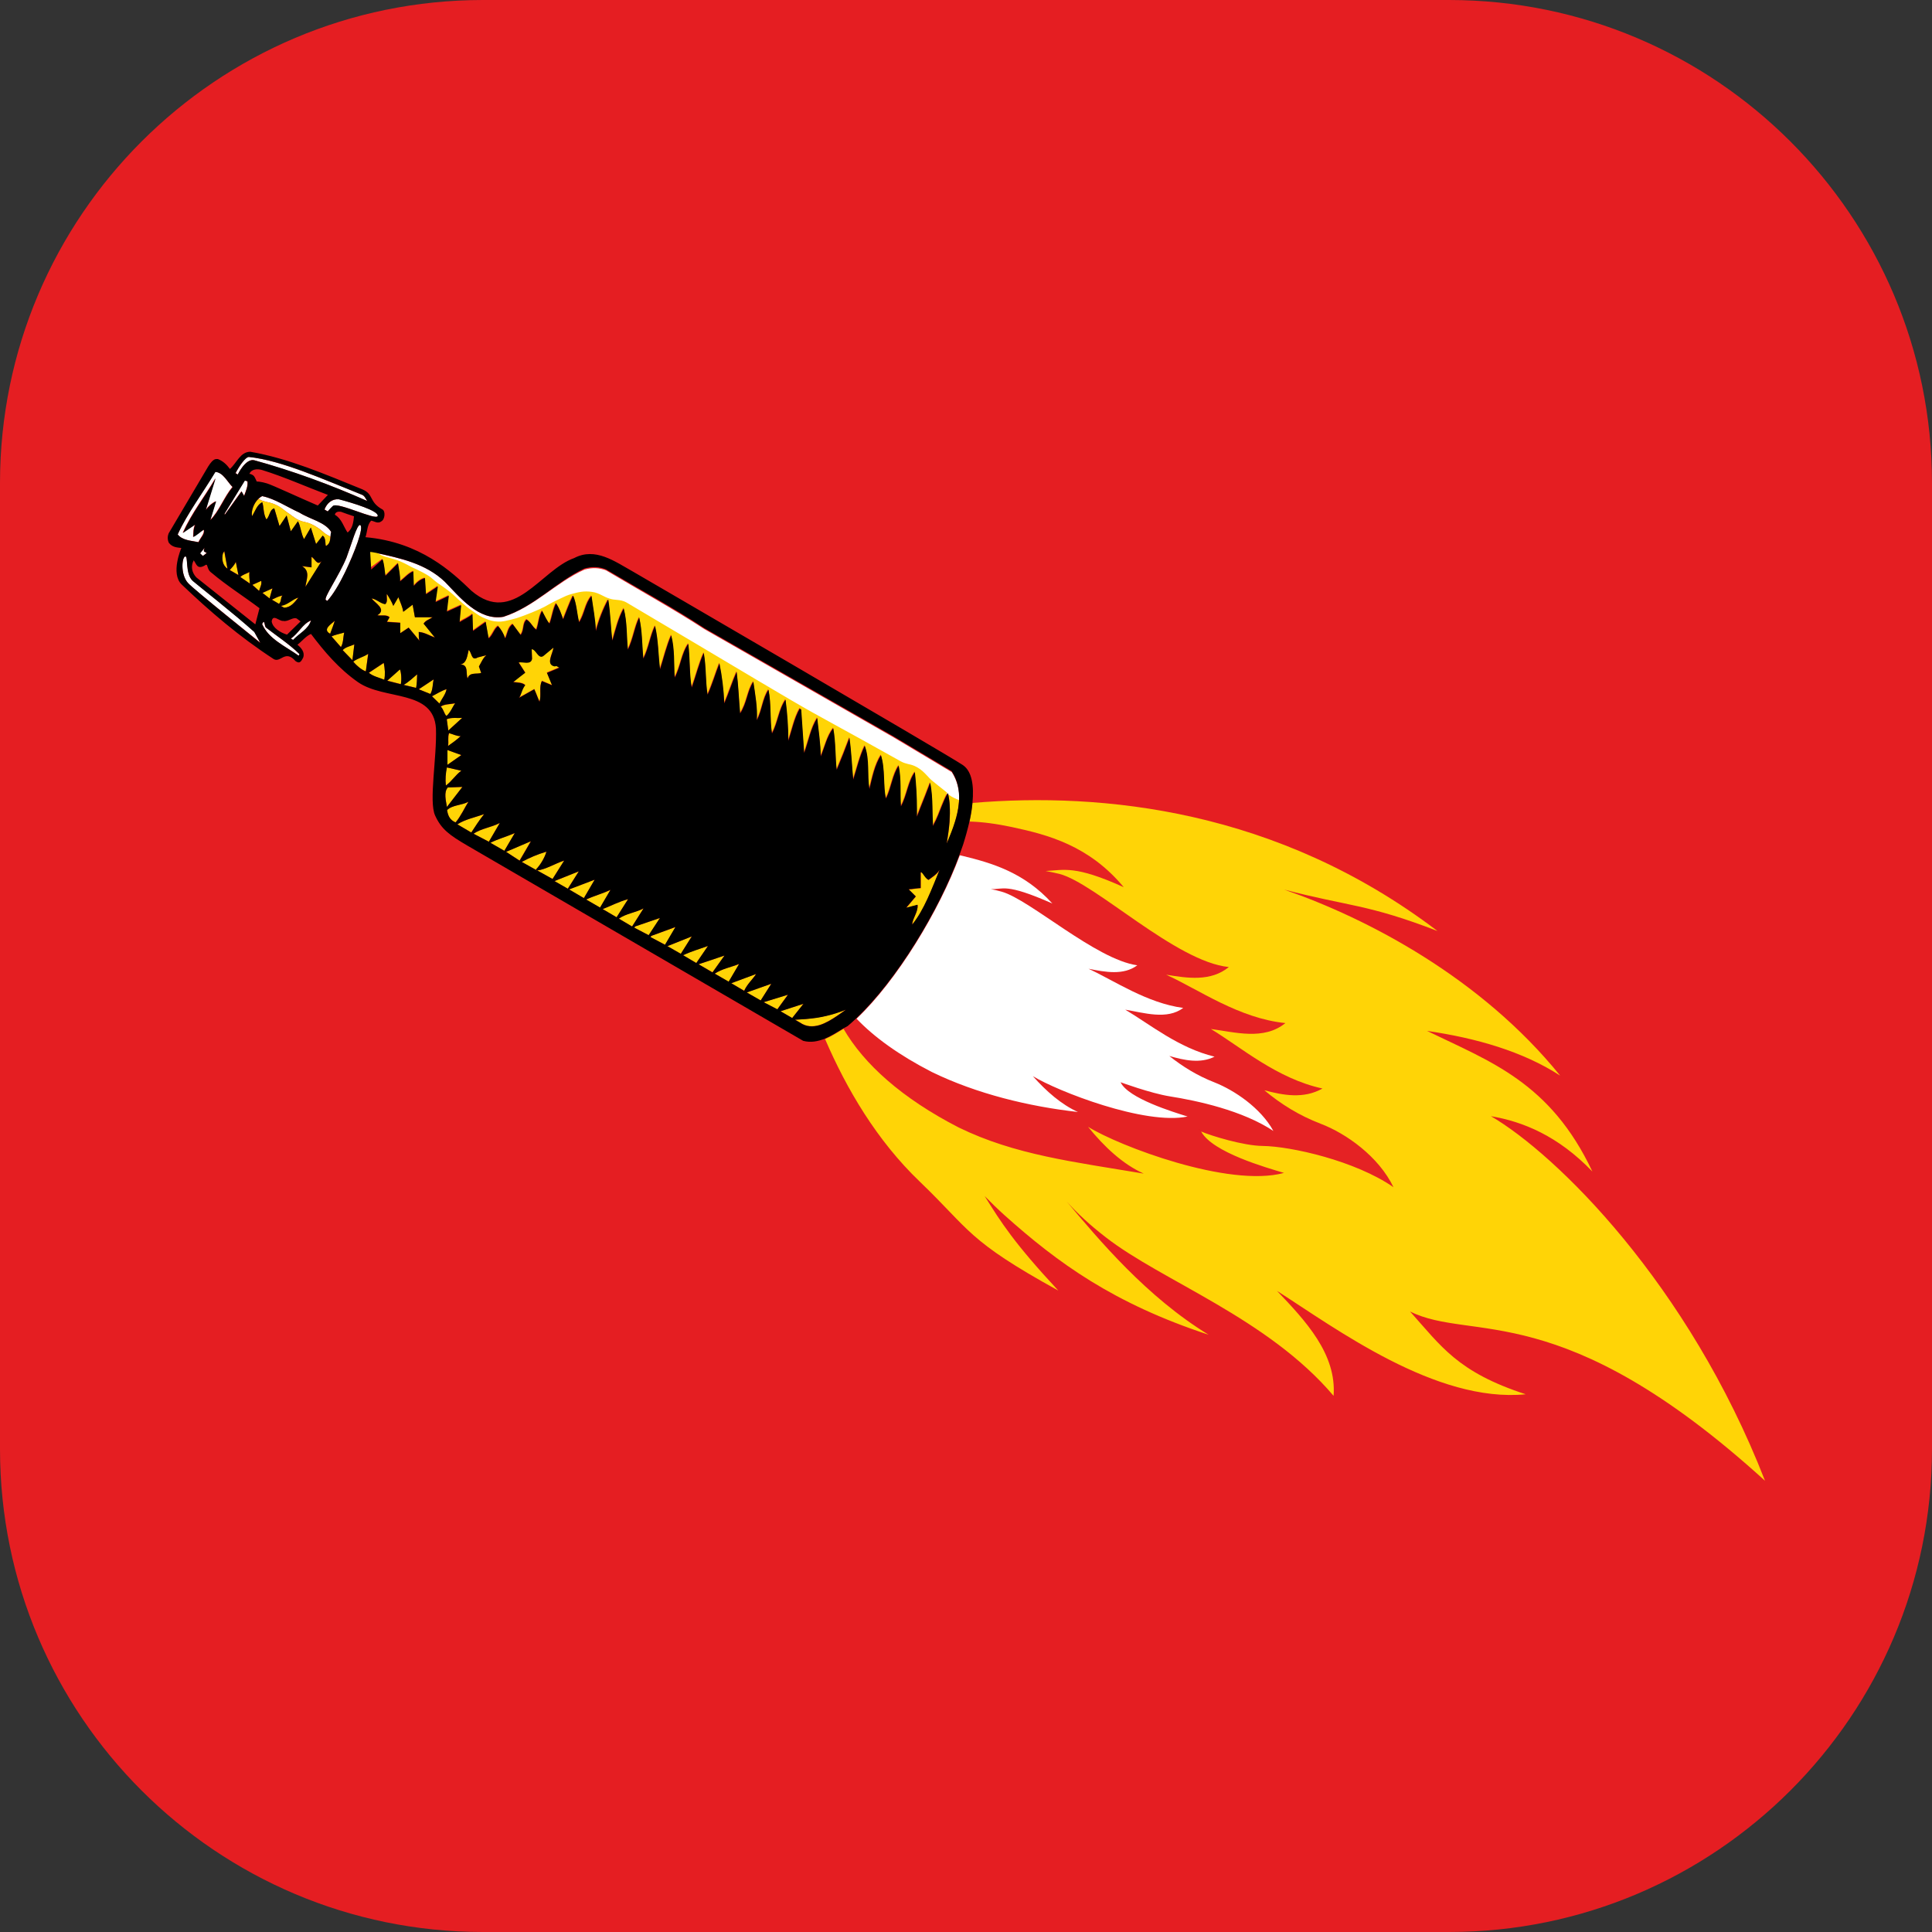 <?xml version="1.0" encoding="UTF-8" standalone="no"?>
<!DOCTYPE svg PUBLIC "-//W3C//DTD SVG 1.1//EN" "http://www.w3.org/Graphics/SVG/1.1/DTD/svg11.dtd">
<svg width="100%" height="100%" viewBox="0 0 917 917" version="1.1" xmlns="http://www.w3.org/2000/svg" xmlns:xlink="http://www.w3.org/1999/xlink" xml:space="preserve" xmlns:serif="http://www.serif.com/" style="fill-rule:evenodd;clip-rule:evenodd;stroke-linejoin:round;stroke-miterlimit:2;">
    <rect x="0" y="0" width="917" height="917" fill="#333333" stroke="none"/>
    <path d="M917,229.25C917,102.723 814.277,0 687.75,0L229.25,0C102.723,0 0,102.723 0,229.25L0,687.75C0,814.277 102.723,917 229.25,917L687.75,917C814.277,917 917,814.277 917,687.75L917,229.25Z" style="fill:rgb(229,30,34);"/>
    <g transform="matrix(0.826,0,0,0.826,79.635,214.414)">
        <path d="M49.5,14.1C50.2,14.9 51,17.1 51,17.1C51,17.1 53.4,17.1 56.9,18.2C60.4,19.3 74.9,26.1 86.1,30.9L91.9,24.8C79.5,20 67.1,14.5 54.2,10.5C51.8,9.9 48.2,9.7 46.9,12.7C46.9,12.7 48.5,12.8 49.5,14.1Z" style="fill:none;fill-rule:nonzero;"/>
        <path d="M96.1,36.2C100,38.5 101.1,43.1 103.4,46.4C106.3,44.2 106.8,40.1 107.1,37.1C104.5,36.4 102.1,35.4 99.6,34.5C98.4,34.3 96.4,34.3 96.1,36.2Z" style="fill:none;fill-rule:nonzero;"/>
        <path d="M14.9,62.4C13.1,65.9 13.8,69.5 16.4,72.2L50.3,99.2L52.7,89.9C43.7,83.1 33.7,76.8 25.2,69.6C21.8,67.3 23.7,63.6 21,65.5C16.8,67.7 16.5,64.5 14.9,62.4Z" style="fill:none;fill-rule:nonzero;"/>
        <path d="M66.4,97.1C64.1,97.5 60.4,92.8 59.7,97.4C60.2,101.2 64.7,103.8 68.5,105L76.3,97.4L74.2,95.8C72.1,94.6 69,97.9 66.4,97.1Z" style="fill:none;fill-rule:nonzero;"/>
        <path d="M49.7,4.9C71.6,11 93.6,19 114.6,28.3C113.6,27 113.2,25.2 111.3,24.6C89.8,16.1 65.4,5 46.6,3C44.6,3 40.9,8.4 39,12.3L40.3,13.1C40.2,13 44.7,3.7 49.7,4.9Z" style="fill:white;fill-rule:nonzero;"/>
        <path d="M43.8,25.3C44.8,22.7 46.2,19.5 45.7,16.9L44.2,16.5L32.6,35.5L32.6,36.3L42.3,22.7L43.8,25.3Z" style="fill:white;fill-rule:nonzero;"/>
        <path d="M20.5,44.7C18.5,46 16.6,47.9 14.5,48.9C14.7,46.5 14.5,44.2 15.6,41.8L8.5,46.6C14.2,34.2 20.6,26.7 27.3,15.2L21.7,33.4C23.2,31.3 25.2,29.5 27.6,28.4L24.3,39.2C29.4,34.2 32.3,25.9 37.1,20.2C34.1,17.2 31.8,11.8 27.2,11.5C19.8,24.1 11.3,35.3 5.7,47.5C8.4,51 13.6,51.1 17.6,51.9C18.5,49.5 21.4,46.9 20.5,44.7Z" style="fill:white;fill-rule:nonzero;"/>
        <path d="M14.4,74.2C9.8,70.2 12,59.6 10,60.1C8.1,60.6 7.2,70.4 11.5,75.3C14.6,78.9 53.2,109.7 53.2,109.7L49.7,103.4C38.1,93.1 18,77.3 14.4,74.2Z" style="fill:white;fill-rule:nonzero;"/>
        <path d="M57.1,28.9C58.9,29.3 60.4,29.7 62.5,30.7C64.3,31.6 65.4,32.5 66.7,33.4C67.4,34 68.1,34.5 69.1,35.2C69.9,35.7 70.6,36.2 71.2,36.7C72.5,37.6 73.6,38.5 75.3,39.3C76.6,39.9 77.6,40.2 78.8,40.4C80,40.7 81.1,41 82.5,41.6C85.8,43.2 87.4,44.4 90.1,46.8C90.7,47.3 91.5,47.7 92.2,48.1C92.6,48.3 93.1,48.6 93.5,48.8C93.6,47.9 93.7,47 93.9,46.1C90.5,40.4 81.7,38.8 75.7,35C68.6,31.8 61.6,27 54.3,25.5C53.5,25.8 52.8,26.4 52.1,27C52.9,27.5 53.8,28 54.6,28.2C55.5,28.5 56.4,28.7 57.1,28.9Z" style="fill:white;fill-rule:nonzero;"/>
        <path d="M18.5,58.4L20.1,59.9L22.3,58.2L20.8,57.3C20.5,56.6 20.9,55.9 21,55.2L18.5,58.4Z" style="fill:white;fill-rule:nonzero;"/>
        <path d="M54.9,97.7L54.2,99C57.9,107.6 67.5,111.7 75.2,117.2L75.7,116.3C70,110.7 63,106.1 56.4,101C55.4,100.2 56,98 54.9,97.7Z" style="fill:white;fill-rule:nonzero;"/>
        <path d="M70.7,107.4L72,108.2C75.4,104.5 80.8,102.1 82.3,97C77.3,99 75,104.6 70.7,107.4Z" style="fill:white;fill-rule:nonzero;"/>
        <path d="M90.1,33.2L92,34.3C92,34.3 92.9,33.1 94.9,31.2C97.6,28.6 120,39.8 120.7,36.9C121.4,34 106.4,29.4 98.4,27.3C94.4,27 91.5,29.5 90.1,33.2Z" style="fill:white;fill-rule:nonzero;"/>
        <path d="M101.9,69.2C107.3,58 113,43.1 110.5,42.1C108.7,41.6 105.5,53.3 102.7,60.8C98.5,71.1 89.4,84 90.8,85.2L91.7,85.7C94.9,82.1 98.3,76.7 101.9,69.2Z" style="fill:white;fill-rule:nonzero;"/>
        <path d="M128.1,62.1C129.7,62.5 131.4,62.9 133.4,63.8C135.5,64.7 136.9,65.4 138.6,66.3C139.4,66.7 140.3,67.2 141.3,67.7C142.3,68.2 143.2,68.6 144.1,69C145.7,69.7 147.3,70.4 149.2,71.7C150.8,72.7 151.9,73.6 153.1,74.6C153.8,75.2 154.6,75.8 155.6,76.6C156.7,77.4 157.6,78 158.5,78.6C159.8,79.5 160.9,80.3 162.4,81.5C163.8,82.7 164.9,83.7 165.9,84.6C166.8,85.5 167.7,86.3 169,87.4L169.5,87.9C171.7,89.7 173,90.8 175.4,92.5L176.7,93.4C178.8,94.8 180.3,95.9 182.9,96.9C185.7,98 187.3,98.5 190.1,98.6C192.5,98.7 194,98.3 196.1,97.8L197.5,97.5C200,96.9 201.5,96.4 203.7,95.6L205.1,95.1C208.9,93.8 210.8,93 214.1,91.4C216.1,90.5 217.6,89.7 219.1,88.8C220.6,88 222.1,87.1 224.1,86.2C224.9,85.8 225.6,85.5 226.2,85.2C228.3,84.2 229.9,83.4 232.5,82.7C236.6,81.6 239.4,80.9 243.9,81.5C246.5,81.8 248.2,82.7 250,83.6C251.3,84.2 252.6,84.9 254.2,85.4C255.6,85.8 256.9,86 258.2,86.1C260.2,86.3 262,86.5 264.2,87.8L304.3,111.6C363.4,146.7 363.4,146.7 383.8,158C391.8,162.4 402.7,168.4 421.5,178.9C423.1,179.8 424.4,180.1 425.9,180.5C427.4,180.9 428.9,181.2 430.7,182.2C433.4,183.7 434.9,185.4 436.6,187.1C437.6,188.2 438.6,189.2 440,190.4C442.3,192.4 444,193.7 446,195.2C446.7,195.7 447.4,196.3 448.2,197C448.3,196.9 448.3,196.8 448.4,196.7C448.4,196.9 448.5,197 448.5,197.2C448.8,197.5 449.1,197.7 449.5,198C450.7,199 452.2,199.6 453.6,200.2C454,200.4 454.4,200.5 454.8,200.7C455,195 453.9,189.4 450.5,184.1L417.2,164.2L308.3,101.9C291.7,91 269.5,78.7 251.9,68.2C247.9,66.6 243.9,66.5 239.5,67.7C222.9,75.1 211,89 192.9,94.9C178.6,97.3 167.7,83.4 159.3,74.8C148.3,64.2 133.5,61.2 119.8,58.2C121,59.2 122.3,60.3 123.5,60.7C125.2,61.3 126.7,61.7 128.1,62.1Z" style="fill:white;fill-rule:nonzero;"/>
        <path d="M454.9,231.8C455.5,231.9 456.2,232.1 456.8,232.2C473,236.2 491.7,241.5 508.1,259.5C480.8,247.4 479.9,251.6 472.7,251.2C474.8,251.6 476.9,252.1 479,252.7C495.3,257.3 533.1,291.7 556.9,295C549.1,300.8 538.5,298.8 528.9,297C543.9,303.9 562.5,316.7 583.3,319.5C574,326.4 560.8,322.3 550,320.5C564,328.8 580.6,342.5 601.3,347.5C593.1,351.6 583.9,349.6 575.3,347.1C582.9,353.1 591.3,358.3 601.3,362.3C612.7,366.8 627.9,377 635.1,390.2C617.4,378.4 591.3,372.9 575.5,370.3C564.4,368.5 547.3,362.2 547.3,362.2C551.7,371.5 577.6,379.3 585.8,381.9C561.3,387 511.1,367.3 496.9,358.7C504.6,367.5 513.3,375 522.8,379.3C494.6,376.1 464.7,369 438.8,356.3C420.1,346.7 405.7,336.3 395.4,325.6C393.8,327.2 392.1,328.6 390.5,330C389.7,330.4 389,330.9 388.2,331.4C399.9,351.6 421.7,371.3 454.4,388.1C486.8,403.9 520.3,407.8 560.7,414.6C548.7,409.2 538.1,399.3 528.7,387.7C546.4,398.8 609.5,422.9 641.3,414.2C631.3,411.2 600,402.4 593.7,390.4C592,389.6 591.6,389.2 593.2,389.4C593.3,389.8 593.5,390.1 593.7,390.4C599.1,392.8 618,398.6 629,398.7C645.4,398.9 682.3,407.2 704.2,422.4C695.8,404.6 676.9,391.5 662.5,386C649.9,381.2 639.3,374.5 630,366.7C640.9,369.6 652.6,371.8 663.4,365.7C637.1,360.1 616.7,342.1 599.3,331.5C613.1,333.3 629.7,338.2 642.1,328.1C615.5,325.4 592.4,308.9 573.6,300.3C585.8,302.3 599.2,304.4 609.6,295.9C579.2,292.9 532.9,247.7 512.3,242.4C509.6,241.7 506.9,241.2 504.3,240.7C515.1,240.1 521.1,237.3 549.2,250C529.3,226.2 505.7,220 485.1,215.5C476.2,213.6 468.1,212.5 460.6,212.3C459.6,217 458.3,221.7 456.9,225.8C456.3,227.8 455.6,229.8 454.9,231.8Z" style="fill:rgb(229,34,36);fill-rule:nonzero;"/>
        <path d="M593.8,390.6C593.6,390.3 593.4,389.9 593.3,389.6C591.7,389.3 592.1,389.8 593.8,390.6Z" style="fill:rgb(229,32,35);fill-rule:nonzero;"/>
        <path d="M439,356.4C464.9,369 494.7,376.2 523,379.4C513.5,375.1 504.8,367.5 497.1,358.8C511.3,367.5 561.5,387.1 586,382C577.8,379.4 551.9,371.6 547.5,362.3C547.5,362.3 564.6,368.6 575.7,370.4C591.5,372.9 617.6,378.5 635.3,390.3C628.1,377.1 612.9,366.9 601.5,362.4C591.5,358.5 583,353.2 575.5,347.2C584.1,349.7 593.4,351.7 601.5,347.6C580.8,342.6 564.2,328.9 550.2,320.6C561,322.4 574.2,326.6 583.5,319.6C562.6,316.8 544,304 529.1,297.1C538.7,299 549.2,301 557.1,295.1C533.3,291.8 495.5,257.4 479.2,252.8C477.1,252.2 474.9,251.7 472.9,251.3C480.1,251.7 481,247.5 508.3,259.6C492,241.6 473.3,236.3 457,232.3C456.3,232.1 455.7,232 455.1,231.9C443.3,263.8 419,303.8 395.8,325.8C405.9,336.4 420.3,346.8 439,356.4Z" style="fill:white;fill-rule:nonzero;"/>
        <g>
            <path d="M48.6,76.5L52.5,80C52.9,78 54.2,76.3 53.6,74.2C51.9,75 50.3,75.7 48.6,76.5Z" style="fill:rgb(255,212,6);fill-rule:nonzero;"/>
            <path d="M46.9,69.1C45.3,70.2 43,70.6 41.7,72L47.2,75.7C47,73.6 46.7,71.2 46.9,69.1Z" style="fill:rgb(255,212,6);fill-rule:nonzero;"/>
            <path d="M66.8,89.6C70.6,89.6 72.9,86.4 75,83.7C71.4,84.8 69,87.9 64.9,88.5L66.8,89.6Z" style="fill:rgb(255,212,6);fill-rule:nonzero;"/>
            <path d="M35.6,67.9L40.6,70.8L39.1,63.2C38.2,65.2 37,66.5 35.6,67.9Z" style="fill:rgb(255,212,6);fill-rule:nonzero;"/>
            <path d="M59.8,85L63.9,87.4C65.5,85.9 64.6,84.1 65.9,82.6C63.7,83.1 61.9,84 59.8,85Z" style="fill:rgb(255,212,6);fill-rule:nonzero;"/>
            <path d="M54.4,81.1L58.5,84.3C59.1,82.4 59.5,80.4 60.1,78.5L54.4,81.1Z" style="fill:rgb(255,212,6);fill-rule:nonzero;"/>
            <path d="M82.6,60.5L82.6,66.5L77.1,65.8C82.1,68.7 79.6,73.5 79.1,77.7L88.4,63C85.7,65.8 84.6,61.4 82.6,60.5Z" style="fill:rgb(255,212,6);fill-rule:nonzero;"/>
            <path d="M93.5,48.8C93.1,48.5 92.6,48.3 92.2,48.1C91.4,47.7 90.7,47.3 90.1,46.8C87.4,44.5 85.7,43.2 82.5,41.6C81.1,40.9 79.9,40.6 78.8,40.4C77.7,40.1 76.6,39.9 75.3,39.3C73.6,38.5 72.4,37.6 71.2,36.7C70.6,36.2 69.9,35.7 69.1,35.2C68.2,34.6 67.4,34 66.7,33.4C65.5,32.4 64.3,31.5 62.5,30.7C60.5,29.7 58.9,29.3 57.1,28.9C56.3,28.7 55.5,28.5 54.6,28.3C53.8,28.1 53,27.6 52.1,27.1C49.4,29.6 47.8,33.9 48.4,37.1C50.2,34.4 51.2,30.5 54.3,29.1C55.3,31.7 54.8,35.9 56.7,39C58.7,36.9 58.5,33.3 61.2,32.6L64.2,42.8L68.3,36.7L70.7,45.8L74.8,40C76.3,42.9 76.6,47.3 78.3,50.3L82.2,43.6L85.2,53.1L89,48.3C91.2,49.6 90.3,54.3 91,54.2C93.1,53 93.3,50.9 93.5,48.8Z" style="fill:rgb(255,212,6);fill-rule:nonzero;"/>
            <path d="M31.7,58.4C30.9,61.4 31.4,65.2 34.3,67.2L32.4,57.1L31.7,58.4Z" style="fill:rgb(255,212,6);fill-rule:nonzero;"/>
            <path d="M222.5,123.2C216.8,122.3 221.3,115.8 221.6,112.4L215.8,117.2C212.9,119.2 211.6,113.3 209.1,113.3L209.3,118.9C208.7,122.5 204.2,120.4 201.6,120.9L205.4,126.8C203.1,128.7 200.8,130.4 198.5,132.2C200.8,132.5 203.9,132.4 205.4,134C203.3,136.3 203,140.3 201.7,141.3L210.6,136.3C211.7,138.7 212.5,141.1 213.6,143.5C214.8,139.7 213.2,134.8 215,131.6L220.8,134L217.8,126.8L225,123.8C224.2,123.7 223.4,122.5 222.5,123.2Z" style="fill:rgb(255,212,6);fill-rule:nonzero;"/>
            <path d="M160.3,153.7L161.2,160.2L169.2,152.9C166.3,153.2 163,152.5 160.3,153.7Z" style="fill:rgb(255,212,6);fill-rule:nonzero;"/>
            <path d="M183.1,116.9L178.1,118.2C174.3,120.5 174.8,115.3 172.9,113.9C172.1,116.9 171.9,121.6 168,122.3C173.1,122.1 171.1,127.6 172.3,130.3C173.3,126.4 177.8,128.1 180.1,127.1L178.8,123.4C180.1,121.1 181.2,118.3 183.1,116.9Z" style="fill:rgb(255,212,6);fill-rule:nonzero;"/>
            <path d="M159.8,191.8C163.1,189.5 165.4,185.6 168.7,183.3L160.3,181.4C159.7,184.7 159.3,188.3 159.8,191.8Z" style="fill:rgb(255,212,6);fill-rule:nonzero;"/>
            <path d="M160.7,171.4L160.7,179.9L168.7,174.3C166.1,173.3 163.3,172.4 160.7,171.4Z" style="fill:rgb(255,212,6);fill-rule:nonzero;"/>
            <path d="M113.8,126.2L115.1,116.1C112.6,117.9 109.1,118.6 106.5,120.6C108.5,122.9 111.6,125.5 113.8,126.2Z" style="fill:rgb(255,212,6);fill-rule:nonzero;"/>
            <path d="M115.5,127.1C118.3,129.2 121.4,129.8 124.4,131.1C125,128 124.8,124.9 124.1,121.4C121.3,123.2 118.4,125.2 115.5,127.1Z" style="fill:rgb(255,212,6);fill-rule:nonzero;"/>
            <path d="M168.4,163.4C166.1,163.5 164,162.3 161.7,161.7C160.8,164.1 161.6,166.6 161.1,169.1C163.6,167.3 166.1,165.5 168.4,163.4Z" style="fill:rgb(255,212,6);fill-rule:nonzero;"/>
            <path d="M133.6,98.2L133.6,104.2L138.4,101L144.7,108.6C143.9,106.9 144.3,105.4 144.2,103.5C147.6,103.7 150.4,105.6 153.5,106.7L147,98.7C148.1,96.8 150.4,96.2 152.2,95L142,95L140.7,87.8L135.3,91.9C134.8,88.9 133.5,86.4 132.5,83.5L129.6,88.5C128.6,85.9 127.3,83.9 125.9,81.6C125.6,83.4 126.7,86.3 124.9,87.5C122.1,87.1 119.9,84.6 117.1,84.2C119.1,86.8 126.1,90.5 120.4,93.9C122.9,94.4 125.9,93.4 127.5,95L126,97.6L133.6,98.2Z" style="fill:rgb(255,212,6);fill-rule:nonzero;"/>
            <path d="M713.8,494C749.3,511.8 800.6,484.8 917.8,591.3C873.7,478.1 797.9,403.7 760.3,381.8C778.6,384.9 798.8,393 818.6,413.6C794.4,362.3 760,350.5 723.6,332.8C751.8,336.9 778.7,344.6 800.1,358.5C754.8,302.5 689.8,268.3 641.5,251.6C678.5,261.3 689.3,259.8 729.6,275.4C637.6,205.5 537.1,195.5 462.4,201.8C462.1,205.3 461.5,208.9 460.7,212.5C468.2,212.7 476.3,213.8 485.2,215.7C505.8,220.1 529.4,226.3 549.3,250.2C521.2,237.5 515.2,240.4 504.4,240.9C507,241.4 509.7,241.9 512.4,242.6C533,247.9 579.3,293.1 609.7,296.1C599.3,304.6 585.9,302.5 573.7,300.5C592.5,309.1 615.5,325.6 642.2,328.3C629.8,338.4 613.2,333.5 599.4,331.7C616.9,342.3 637.3,360.2 663.5,365.9C652.7,372 641,369.8 630.1,366.9C639.4,374.7 650,381.4 662.6,386.2C677,391.7 695.8,404.9 704.3,422.6C682.4,407.4 645.4,399.1 629.1,398.9C618.1,398.8 599.3,393 593.8,390.6C600.2,402.6 631.4,411.4 641.4,414.4C609.6,423 546.5,398.9 528.8,387.9C538.2,399.5 548.8,409.4 560.8,414.8C520.4,408 486.9,404.1 454.5,388.3C421.8,371.5 400,351.8 388.3,331.6C385,333.6 381.4,335.9 377.7,337.5C390.1,366.3 407.5,395.8 432,419.3C461.4,447.5 459.1,453 511.7,482C486.3,454.7 478.8,442.8 469.4,427.7C473,431.4 476.8,435.1 480.8,438.7C511.4,466.1 543.4,489.4 598.1,507.4C562.4,485.6 535.1,452.9 516.6,430.9C522.5,437.5 529.8,444.3 539,451.4C571.4,476.6 632,497.8 669.9,542.5C671.7,518.5 653.8,499.4 637.4,482.2C671.2,503.8 728.8,546.7 780.3,541.6C741,528.8 731.7,513.9 713.8,494Z" style="fill:rgb(255,212,6);fill-rule:nonzero;"/>
            <path d="M123.2,61.5C124.3,64.4 124.4,67.9 124.9,71L132.1,63.8C132.5,67.3 133.5,70.8 133.3,74.2C135.9,72.3 137.9,69.7 140.9,68.4L141.2,76.8C142.9,74.8 144.9,73 147.6,72.3L148.2,81.6L155,77C154.5,80 154.2,83 153.7,86L161.3,82.4C161,85.5 160.5,88.4 160.2,91.5L168.4,87.8L167.5,97.5C169.9,95.9 172.8,94.9 174.9,92.9L175.2,102.6L182.5,97.4L184.2,106.9C186.5,105 187.2,101.4 189.6,99.8C191.4,101.8 192.8,104.2 193.7,106.9C195,104.2 195.2,100.5 198,98.7L202.6,104.9C204.7,102.1 203.5,98.2 206,96.1C208.6,97.6 209.3,100.3 211.6,101.9C212.9,98.4 213,94 214.9,91.1C216.2,93.6 218.3,98.1 219.2,98.3C220.6,94.6 221.1,89.9 222.9,86.8C224.9,89.4 225.9,92.8 227,95.9C228.9,91.3 230.6,86.3 232.7,82.3C234.8,86.8 234.9,92.6 236.2,97.6C239.3,92.7 239.5,86.8 243.3,82.5C244.1,89.2 245.6,96.1 245.8,102.6C247.3,96.5 250,89.8 252.9,84.5C254.2,92 254.4,101.6 255.3,108.1C257.1,101.9 258.7,95.1 261.8,89.7C263.9,97.7 263.4,105.3 264.2,113.3C267.2,107.3 268,100.3 270.7,94.9C272.5,102.4 272.3,110.5 273.1,118.5C276.2,112.3 277,105.3 279.8,99.7C281.9,108.1 281.6,116.2 282.7,124.6C284.8,118.1 286.5,110.9 289.1,105.1C291.2,113 290.6,121.4 291.1,129.4C294.5,123.2 294.9,115.7 298.9,110C300,118.4 299.6,128.1 300.9,135.1C303.3,128.5 305,121.3 307.8,115.2C309.3,123.3 308.7,131.2 310,139.2C312.7,133.3 314.6,126.7 316.8,121.2C318.3,128.5 319.3,136.6 319.6,144.2C322.1,138.2 324.3,131.5 326.7,126.1C327.8,133.7 328.1,142.1 328.7,150C332.7,144.1 332.7,137.1 336.3,131.8C337.4,138.9 338.8,146.7 338.3,153.9C341.4,148.2 341.5,141.6 345,136.4C346.8,144.9 345.8,153 347,161.5C350.5,155.1 350.8,147.8 354.8,142.1C355.8,149.7 356.5,158 356.4,165.7C358.4,159.7 359.8,152.7 362.9,147.3L363.8,147.8L365.5,172.7C368,165.9 369.2,158.7 373,152.6C373.7,159.5 375,167.5 375,174.7C377.4,169.4 378.6,163.1 382.2,158.5C383.7,166.1 383.4,176.4 384.2,182.4C386.7,176.4 389.4,169.7 391.5,164C392.7,172.2 392.9,180 393.7,188C395.8,181.5 397.4,174.4 400.3,168.6C403.3,176.6 401.6,185.1 403,193.4C404.6,186.8 406,179.7 409.6,174C412.2,182 410.9,191.9 412.5,198.9C415.6,192.7 416.1,185.5 419.8,180C421.3,187.6 420.6,195.7 421.1,203.4C424.6,197 425.1,189.3 429.1,183.7C429.9,190.9 430.3,198.1 430.3,205.2L430.3,209.3C430.9,207.9 431.4,206.4 432,204.9C434.1,199.7 436.2,194.4 437.9,189.8C438.9,194.6 439.1,199.2 439.2,203.9C439.3,207.2 439.3,210.5 439.5,213.9L439.5,214.7C439.7,214.4 439.9,214 440,213.7C441.9,210.3 443.2,206.7 444.6,203.1C445.6,200.6 446.6,198.2 447.9,196C447.1,195.4 446.4,194.8 445.7,194.2C443.7,192.7 442.1,191.3 439.7,189.4C438.3,188.3 437.3,187.2 436.3,186.1C434.6,184.3 433.1,182.7 430.4,181.2C428.6,180.2 427.1,179.8 425.6,179.5C424.1,179.1 422.8,178.8 421.2,177.9C402.5,167.4 391.5,161.4 383.5,157C363.1,145.8 363.1,145.8 304,110.6L263.9,86.8C261.7,85.5 259.9,85.3 257.9,85.1C256.7,85 255.4,84.9 253.9,84.4C252.2,83.9 250.9,83.2 249.7,82.6C247.9,81.7 246.1,80.8 243.6,80.5C239.1,79.9 236.3,80.6 232.2,81.7C229.6,82.4 228,83.2 225.9,84.2C225.2,84.5 224.6,84.9 223.8,85.2C221.8,86.1 220.3,87 218.8,87.8C217.3,88.7 215.8,89.5 213.8,90.4C210.4,91.9 208.5,92.7 204.8,94.1L203.4,94.6C201.3,95.4 199.7,95.9 197.2,96.5L195.8,96.8C193.7,97.3 192.2,97.7 189.8,97.6C186.9,97.5 185.3,97 182.6,95.9C180,94.9 178.5,93.9 176.4,92.4L175.1,91.5C172.7,89.9 171.4,88.8 169.2,86.9L168.7,86.4C167.5,85.4 166.5,84.5 165.6,83.6C164.6,82.6 163.5,81.6 162.1,80.5C160.6,79.3 159.4,78.5 158.2,77.6C157.3,77 156.4,76.4 155.3,75.6C154.3,74.9 153.6,74.3 152.8,73.6C151.7,72.6 150.6,71.7 148.9,70.7C146.9,69.5 145.4,68.8 143.8,68C142.9,67.6 142,67.2 141,66.7C140,66.2 139.1,65.8 138.3,65.3C136.7,64.4 135.2,63.7 133.1,62.8C131.1,62 129.4,61.6 127.8,61.1C126.4,60.7 124.9,60.4 123.2,59.7C122,59.3 120.7,58.2 119.5,57.2C118.3,56.9 117.1,56.7 115.9,56.4L116.5,66.5L123.2,61.5Z" style="fill:rgb(255,212,6);fill-rule:nonzero;"/>
            <path d="M94.1,106.1L99.5,112.2C101,109.6 100.7,106.7 101.4,103.8C99.5,104.5 96.2,105.1 94.1,106.1Z" style="fill:rgb(255,212,6);fill-rule:nonzero;"/>
            <path d="M93.3,104.6C94.2,102.2 95.8,98.1 95.9,97.1C94.3,98.9 88.5,102 93.3,104.6Z" style="fill:rgb(255,212,6);fill-rule:nonzero;"/>
            <path d="M100.5,114L106.1,119.8L107.2,110.7C104.8,111.8 102,112.2 100.5,114Z" style="fill:rgb(255,212,6);fill-rule:nonzero;"/>
            <path d="M277.9,278.2L277.4,278.9L285.8,283.3L291.8,273.1L277.9,278.2Z" style="fill:rgb(255,212,6);fill-rule:nonzero;"/>
            <path d="M240.4,257.3L248.4,262L254.4,251.8C249.9,253.9 244.9,255.2 240.4,257.3Z" style="fill:rgb(255,212,6);fill-rule:nonzero;"/>
            <path d="M249.9,262.8L257.9,267.5L264.5,257.1C259.2,258.5 254.8,260.9 249.9,262.8Z" style="fill:rgb(255,212,6);fill-rule:nonzero;"/>
            <path d="M259.2,268.3L266.8,272.8L273.4,262.4C269,264.7 263.2,265.3 259.2,268.3Z" style="fill:rgb(255,212,6);fill-rule:nonzero;"/>
            <path d="M230.6,251.5L239.1,256.5L245.3,245.9L230.6,251.5Z" style="fill:rgb(255,212,6);fill-rule:nonzero;"/>
            <path d="M126.1,131.5L133.9,133.5C134.5,130.8 134.1,126.4 133.4,125L126.1,131.5Z" style="fill:rgb(255,212,6);fill-rule:nonzero;"/>
            <path d="M222.2,246.7L229.8,251.1L236.2,241.1L222.2,246.7Z" style="fill:rgb(255,212,6);fill-rule:nonzero;"/>
            <path d="M268.6,272.7L268.1,273.5L276.4,277.8L282.9,267.9L268.6,272.7Z" style="fill:rgb(255,212,6);fill-rule:nonzero;"/>
            <path d="M212.3,240.6L221.1,245.5L227.8,234.9C222.4,236.7 217.3,240 212.3,240.6Z" style="fill:rgb(255,212,6);fill-rule:nonzero;"/>
            <path d="M332.7,310.7L340.7,315.3L346.8,305.7L332.7,310.7Z" style="fill:rgb(255,212,6);fill-rule:nonzero;"/>
            <path d="M342.4,316.3L350.2,320.4L356.3,312L342.4,316.3Z" style="fill:rgb(255,212,6);fill-rule:nonzero;"/>
            <path d="M212,240.7C212.1,240.7 212.2,240.7 212.3,240.6L211.8,240.3L212,240.7Z" style="fill:rgb(255,212,6);fill-rule:nonzero;"/>
            <path d="M287.1,284.1L294.8,288.5L301.1,278.5L287.1,284.1Z" style="fill:rgb(255,212,6);fill-rule:nonzero;"/>
            <path d="M323.8,305.4L331.2,309.7C333,305.8 336,303.3 338.1,300L323.8,305.4Z" style="fill:rgb(255,212,6);fill-rule:nonzero;"/>
            <path d="M352.1,321.5L358.8,325.4L365.3,317.2L352.1,321.5Z" style="fill:rgb(255,212,6);fill-rule:nonzero;"/>
            <path d="M314.3,299.9L322.3,304.6L328.3,294.4C323.7,296.2 318.4,297.1 314.3,299.9Z" style="fill:rgb(255,212,6);fill-rule:nonzero;"/>
            <path d="M296.1,289.3L303.7,293.8L310.4,284C305.7,285.6 300.5,287.1 296.1,289.3Z" style="fill:rgb(255,212,6);fill-rule:nonzero;"/>
            <path d="M305,294.5L313,299.1L319.9,289.5L305,294.5Z" style="fill:rgb(255,212,6);fill-rule:nonzero;"/>
            <path d="M217.6,229.8C212.5,231.3 207.8,233.3 203.4,235.7L211.8,240.4L211.6,240C214.2,237.3 216.5,233.4 217.6,229.8Z" style="fill:rgb(255,212,6);fill-rule:nonzero;"/>
            <path d="M165.2,144.6C162.4,145.2 159,145 156.9,146.5C158.5,148 158.8,150.6 160.2,151.9C162.4,150.2 164,146.1 165.2,144.6Z" style="fill:rgb(255,212,6);fill-rule:nonzero;"/>
            <path d="M160.5,205.9C161,209.4 162.3,211.7 165.3,213C168.2,209.7 170.7,204.2 172.7,201.1C169.1,203.2 163.5,202.9 160.5,205.9Z" style="fill:rgb(255,212,6);fill-rule:nonzero;"/>
            <path d="M160.9,192.9C158.5,195.7 159.8,200.3 160.4,204.1L169.3,192.6L160.9,192.9Z" style="fill:rgb(255,212,6);fill-rule:nonzero;"/>
            <path d="M185.4,224.7L193.4,229.4C195,226.6 197.4,222.5 199.4,219.2C194.7,221.1 189.7,222.5 185.4,224.7Z" style="fill:rgb(255,212,6);fill-rule:nonzero;"/>
            <path d="M175.7,219.5L184.5,224.1L190.8,213.3C186.1,215.9 180,216.5 175.7,219.5Z" style="fill:rgb(255,212,6);fill-rule:nonzero;"/>
            <path d="M142.7,135.7C143.3,133 143.2,130.5 143.3,127.8C140.9,129.9 138.5,132.2 135.5,133.9L142.7,135.7Z" style="fill:rgb(255,212,6);fill-rule:nonzero;"/>
            <path d="M151.8,140.5L156.1,144.7C157.4,142 159.7,139.3 160.2,136.4C157.1,137.4 154.6,139.1 151.8,140.5Z" style="fill:rgb(255,212,6);fill-rule:nonzero;"/>
            <path d="M144.2,136.5L150.9,139.2C152.4,136.6 152.1,133.7 152.8,130.8C149.9,132.7 147,134.7 144.2,136.5Z" style="fill:rgb(255,212,6);fill-rule:nonzero;"/>
            <path d="M166.4,214.1L174.4,218.8C176.8,215.2 179.1,211.6 181.8,208.2C176.7,210.1 170.9,211.2 166.4,214.1Z" style="fill:rgb(255,212,6);fill-rule:nonzero;"/>
            <path d="M194.4,229.9L202.1,234.9L208.6,223.8L194.4,229.9Z" style="fill:rgb(255,212,6);fill-rule:nonzero;"/>
            <path d="M449.2,212.8C448.9,217 448.3,221.1 447.6,225.2C449.3,221.2 451.1,216.9 452.4,212.5C453.4,209.2 454.2,205.8 454.5,202.5C454.6,201.7 454.6,201 454.7,200.2C454.3,200 453.9,199.8 453.5,199.7C452.1,199.1 450.6,198.4 449.4,197.5C449,197.2 448.7,197 448.4,196.7C448.8,198.8 449.1,201 449.3,203.1C449.5,206.3 449.5,209.6 449.2,212.8Z" style="fill:rgb(255,212,6);fill-rule:nonzero;"/>
            <path d="M389.7,320.5C387.8,321.3 385.8,322 383.9,322.6C380.2,323.8 376.5,324.6 372.8,325.2C368.7,325.8 364.6,326.2 360.4,326.3L363.2,327.9C366.9,330.5 370.8,330.5 374.5,329.4C378,328.3 381.5,326.2 384.6,324.1C386.4,322.9 388.2,321.6 389.7,320.5Z" style="fill:rgb(255,212,6);fill-rule:nonzero;"/>
            <path d="M443.6,240.3C442.1,242.9 439.5,244.4 437.2,246.1C435,245.1 433.7,241 432.7,241.8L432.7,250.8C430.4,250.9 428.1,251.4 425.8,251.5L429.9,255.6L424.4,262.1L430.9,260.4C431.3,264.4 428,267.9 427.8,271.8C434.6,263.4 439.1,250.9 443.6,240.3Z" style="fill:rgb(255,212,6);fill-rule:nonzero;"/>
        </g>
        <path d="M390.7,330C392.3,328.6 394,327.2 395.6,325.6C418.8,303.7 443.2,263.6 454.9,231.7C455.6,229.7 456.3,227.7 457,225.8C458.3,221.7 459.6,217.1 460.7,212.3C461.5,208.7 462.1,205.1 462.4,201.6C463.3,192.1 462.2,183.6 456.8,180C446.8,173.3 267.7,69.1 267.7,69.1C256.8,63 245.7,54.7 233.5,61.1C214.3,67.9 198.6,100.3 174.6,80C163.2,69 145.1,51.9 113.6,49.1C114.7,46 114.5,41.9 116.9,39.6C118.7,39.9 120.7,41.6 122.7,40C124.9,38.8 125.1,34.1 123.4,33.2C115.4,28.8 118.6,24.5 111.8,21.6C90.4,12.9 69.3,3.8 47.4,0C41.6,0.1 39.7,6.4 35.7,9.9C33.9,7.4 31.8,5.4 28.8,4.2C27.7,4.3 26.4,3.4 23.2,8.5L0.5,46.9C-0.1,48.3 -0.3,50.4 0.6,52.3C2.6,54.9 5.2,55 7.8,55.3C7.8,55.3 1.4,70 8,76.3C24.1,91.7 41.3,106.4 60.8,119.1C64.8,121.6 67.4,113.4 73.4,120.3C76,122.2 76.8,120.1 77.8,118.3C78.9,115.2 76.7,112.7 74.5,110.9C77.1,108.9 79.5,105.8 82.3,104.7C90,114.9 98.3,124.7 109.3,132.4C124.6,143 152.7,136.4 154.1,159C154.7,175.8 149.9,200.8 153.6,209C157.2,216.9 161.7,220.2 172.3,226.4L365.1,338.5C369.5,339.7 373.7,338.8 377.7,337.2C381.4,335.6 384.9,333.4 388.3,331.3C389.1,330.9 389.9,330.5 390.7,330ZM427.7,271.7C428,267.9 431.3,264.3 430.8,260.3L424.3,262L429.8,255.5L425.7,251.4C428,251.3 430.3,250.8 432.6,250.7L432.6,241.7C433.5,241 434.9,245 437.1,246C439.3,244.3 441.9,242.8 443.5,240.2C439.1,250.9 434.6,263.4 427.7,271.7ZM119.7,58.1C133.4,61.1 148.2,64.2 159.2,74.7C167.6,83.3 178.5,97.2 192.8,94.8C210.9,88.9 222.8,74.9 239.4,67.1C243.8,65.9 247.8,66 251.8,67.6C269.4,78.1 291.6,90.3 308.2,101.3L417.1,163.6L450.4,183.5C453.8,188.7 454.9,194.3 454.7,200.1C454.7,200.9 454.6,201.6 454.5,202.4C454.2,205.7 453.4,209.1 452.4,212.4C451.1,216.7 449.3,221 447.6,225.1C448.2,221 448.9,216.9 449.2,212.7C449.4,209.5 449.5,206.3 449.3,203C449.2,200.9 448.9,198.8 448.4,196.6C448.4,196.4 448.3,196.3 448.3,196.1C448.2,196.2 448.2,196.3 448.1,196.4C446.8,198.6 445.8,201 444.8,203.5C443.4,207 442.1,210.7 440.2,214.1C440,214.4 439.9,214.8 439.7,215.1L439.7,214.3C439.5,210.9 439.5,207.6 439.4,204.3C439.3,199.7 439.1,195 438.1,190.2C436.4,194.8 434.3,200.1 432.2,205.3C431.6,206.8 431,208.3 430.5,209.7L430.5,205.6C430.5,198.5 430.1,191.2 429.3,184.1C425.3,189.7 424.8,197.4 421.3,203.8C420.8,196.1 421.6,188 420,180.4C416.3,185.9 415.8,193.2 412.7,199.3C411,192.3 412.4,182.4 409.8,174.4C406.2,180.1 404.8,187.2 403.2,193.8C401.8,185.5 403.5,177 400.5,169C397.6,174.8 396,181.8 393.9,188.4C393.1,180.4 392.9,172.6 391.7,164.4C389.6,170.1 386.9,176.8 384.4,182.8C383.6,176.9 383.9,166.6 382.4,158.9C378.7,163.5 377.5,169.8 375.2,175.1C375.2,167.9 373.9,159.9 373.2,153C369.4,159 368.2,166.3 365.7,173.1L364,148.2L363.1,147.7C360,153.1 358.6,160.1 356.6,166.1C356.6,158.4 356,150 355,142.5C351,148.1 350.7,155.4 347.2,161.9C345.9,153.4 346.9,145.3 345.2,136.8C341.7,142 341.5,148.6 338.5,154.3C339,147.1 337.5,139.3 336.5,132.2C332.9,137.6 332.8,144.5 328.9,150.4C328.2,142.5 327.9,134.1 326.9,126.5C324.5,131.8 322.4,138.6 319.8,144.6C319.5,137 318.5,128.9 317,121.6C314.8,127.1 312.9,133.7 310.2,139.6C308.9,131.6 309.5,123.7 308,115.6C305.2,121.7 303.5,128.9 301.1,135.5C299.7,128.5 300.2,118.7 299.1,110.4C295.1,116 294.7,123.5 291.3,129.8C290.8,121.8 291.4,113.4 289.3,105.5C286.7,111.2 285,118.4 282.9,125C281.8,116.6 282,108.5 280,100.1C277.2,105.7 276.4,112.7 273.3,118.9C272.5,110.9 272.7,102.8 270.9,95.3C268.2,100.7 267.4,107.7 264.4,113.7C263.6,105.7 264.1,98 262,90.1C258.9,95.5 257.3,102.3 255.5,108.5C254.6,102 254.4,92.4 253.1,84.9C250.2,90.2 247.6,96.9 246,103C245.8,96.4 244.4,89.6 243.5,82.9C239.7,87.2 239.6,93.1 236.4,98C235.1,93 235,87.2 232.9,82.7C230.8,86.7 229.1,91.7 227.2,96.3C226.1,93.1 225,89.8 223.1,87.2C221.3,90.4 220.8,95.1 219.4,98.7C218.6,98.4 216.4,94 215.1,91.5C213.2,94.4 213.1,98.8 211.8,102.3C209.5,100.7 208.8,98.1 206.2,96.5C203.7,98.6 204.9,102.5 202.8,105.3L198.2,99.1C195.4,100.9 195.2,104.6 193.9,107.3C193,104.5 191.6,102.2 189.8,100.2C187.4,101.8 186.8,105.4 184.4,107.3L182.7,97.8L175.4,103L175.1,93.3C172.9,95.3 170.1,96.4 167.7,97.9L168.6,88.2L160.4,91.9C160.7,88.8 161.2,85.9 161.5,82.8L153.9,86.4C154.4,83.4 154.7,80.4 155.2,77.4L148.4,81.9L147.8,72.6C145.1,73.3 143.1,75.1 141.4,77.1L141.1,68.7C138.1,70 136.1,72.5 133.5,74.5C133.7,71.1 132.8,67.6 132.3,64.1L125.1,71.3C124.6,68.3 124.5,64.7 123.4,61.8L116.9,67.7L116.3,57.6C117.3,57.6 118.5,57.9 119.7,58.1ZM220.8,134.2L215,131.8C213.2,135 214.8,139.9 213.6,143.7C212.5,141.3 211.7,138.8 210.6,136.5L201.7,141.5C203,140.5 203.4,136.5 205.4,134.2C203.9,132.6 200.8,132.7 198.5,132.4C200.8,130.5 203.1,128.8 205.4,127L201.6,121.1C204.1,120.6 208.6,122.7 209.3,119.1L209.1,113.5C211.6,113.5 212.9,119.4 215.8,117.4L221.6,112.6C221.4,116 216.8,122.5 222.5,123.4C223.4,122.7 224.2,123.9 225.1,124.1L217.9,127.1L220.8,134.2ZM180.1,127.1C177.8,128 173.3,126.4 172.3,130.3C171.1,127.6 173.1,122.1 168,122.3C171.9,121.6 172.1,117 172.9,113.9C174.8,115.3 174.3,120.5 178.1,118.2L183.1,116.9C181.3,118.3 180.1,121.1 178.8,123.4L180.1,127.1ZM160.7,179.9L160.7,171.4C163.3,172.4 166.1,173.3 168.7,174.3L160.7,179.9ZM168.7,183.3C165.4,185.6 163.1,189.5 159.8,191.8C159.4,188.3 159.7,184.7 160.4,181.4L168.7,183.3ZM161.6,161.7C164,162.3 166,163.5 168.3,163.4C166,165.6 163.5,167.3 161,169.1C161.5,166.6 160.7,164.1 161.6,161.7ZM161.2,160.2L160.3,153.7C163,152.5 166.3,153.2 169.2,152.9L161.2,160.2ZM120.6,36.9C119.9,39.8 97.5,28.6 94.8,31.2C92.8,33.1 91.9,34.3 91.9,34.3L90,33.2C91.4,29.5 94.4,27 98.2,27.3C106.3,29.4 121.3,34 120.6,36.9ZM107,37.1C106.7,40.1 106.3,44.2 103.3,46.4C101,43.1 100,38.5 96,36.2C96.3,34.4 98.3,34.3 99.5,34.5C102,35.4 104.4,36.3 107,37.1ZM20.9,57.3L22.4,58.2L20.2,59.9L18.6,58.4L21.2,55.2C21,55.9 20.5,56.6 20.9,57.3ZM21,65.5C23.6,63.5 21.8,67.3 25.2,69.6C33.7,76.8 43.7,83.1 52.7,89.9L50.3,99.2L16.4,72.2C13.8,69.4 13.1,65.8 14.9,62.4C16.5,64.5 16.8,67.7 21,65.5ZM32.7,36.3L32.7,35.5L44.3,16.6L45.8,17C46.3,19.5 44.9,22.7 43.9,25.4L42.4,22.8L32.7,36.3ZM40.6,70.9L35.6,68C36.9,66.5 38.2,65.3 39.1,63.3L40.6,70.9ZM34.3,67.2C31.4,65.3 30.9,61.5 31.7,58.4L32.5,57.1L34.3,67.2ZM41.7,72C43,70.5 45.3,70.1 46.9,69.1C46.7,71.2 47,73.6 47.2,75.8L41.7,72ZM46.9,12.7C48.2,9.7 51.8,9.8 54.2,10.5C67.1,14.5 79.5,20.1 92,24.8L86.2,30.9C75,26.1 60.5,19.3 57,18.2C53.5,17.1 51.1,17.1 51.1,17.1C51.1,17.1 50.2,14.9 49.6,14.1C48.5,12.8 46.9,12.7 46.9,12.7ZM46.6,3C65.4,4.9 89.8,16 111.3,24.6C113.2,25.2 113.7,27 114.6,28.3C93.6,19 71.6,10.9 49.7,4.9C44.7,3.7 40.2,13.1 40.2,13.1L38.9,12.3C40.9,8.5 44.6,3 46.6,3ZM5.7,47.5C11.3,35.3 19.9,24.1 27.4,11.6C31.9,12 34.3,17.4 37.3,20.3C32.5,26 29.6,34.3 24.5,39.3L27.8,28.5C25.4,29.6 23.4,31.4 21.9,33.5L27.5,15.3C20.8,26.8 14.4,34.3 8.7,46.7L15.8,41.9C14.7,44.2 14.8,46.6 14.7,49C16.8,48 18.7,46.1 20.7,44.8C21.6,47.1 18.7,49.6 17.7,52C13.6,51.1 8.3,51 5.7,47.5ZM11.6,75.4C7.2,70.5 8.1,60.7 10,60.2C11.9,59.7 9.8,70.3 14.4,74.3C18,77.4 38.1,93.1 49.7,103.6L53.2,109.9C53.2,109.8 14.7,79 11.6,75.4ZM52.5,80L48.6,76.5C50.3,75.7 52,75 53.7,74.2C54.2,76.3 52.9,78 52.5,80ZM75.7,116.3L75.2,117.2C67.5,111.7 57.9,107.6 54.2,99L55,97.7C56,98.1 55.5,100.2 56.5,101.1C63,106.1 70,110.7 75.7,116.3ZM66.8,89.6L65,88.6C69.1,88 71.4,84.9 75.1,83.8C72.9,86.5 70.6,89.6 66.8,89.6ZM76.3,97.5L68.5,105.1C64.7,103.9 60.3,101.3 59.7,97.5C60.4,92.9 64.1,97.6 66.4,97.2C69,97.9 72.1,94.7 74.2,95.9L76.3,97.5ZM63.9,87.4L59.8,85C61.9,84 63.7,83 65.9,82.6C64.6,84.1 65.5,85.9 63.9,87.4ZM58.5,84.3L54.4,81.1L60.2,78.5C59.5,80.4 59.1,82.4 58.5,84.3ZM72,108.1L70.7,107.3C75,104.6 77.3,99 82.3,96.9C80.8,102 75.4,104.4 72,108.1ZM79.1,77.6C79.6,73.4 82.1,68.6 77.1,65.7L82.6,66.4L82.6,60.4C84.6,61.3 85.7,65.7 88.4,62.8L79.1,77.6ZM89,48.2L85.2,53L82.2,43.5L78.3,50.2C76.6,47.2 76.4,42.8 74.8,39.9L70.7,45.7L68.3,36.6L64.2,42.7L61.2,32.5C58.5,33.2 58.7,36.8 56.7,38.9C54.8,35.8 55.2,31.6 54.3,29C51.2,30.4 50.2,34.3 48.4,37C47.8,33.9 49.5,29.5 52.1,27C52.8,26.4 53.5,25.8 54.3,25.5C61.6,27 68.6,31.8 75.7,35C81.7,38.8 90.5,40.4 93.9,46.1C93.6,46.9 93.5,47.9 93.5,48.8C93.3,50.9 93.1,52.9 91,54.1C90.2,54.2 91.2,49.5 89,48.2ZM102.7,60.8C105.5,53.3 108.7,41.7 110.5,42.1C113,43.1 107.3,58 101.9,69.2C98.3,76.6 94.9,82.1 91.7,85.7L90.8,85.2C89.4,84 98.5,71.1 102.7,60.8ZM95.9,97.1C95.8,98.1 94.2,102.1 93.3,104.6C88.5,102 94.3,98.9 95.9,97.1ZM94.1,106.1C96.2,105.1 99.5,104.5 101.4,103.9C100.7,106.7 101,109.7 99.5,112.3L94.1,106.1ZM100.5,114C102.1,112.2 104.8,111.8 107.2,110.7L106.1,119.8L100.5,114ZM113.8,126.2C111.6,125.5 108.4,122.9 106.6,120.6C109.2,118.6 112.7,117.9 115.2,116.1L113.8,126.2ZM124.4,131C121.4,129.7 118.2,129.2 115.5,127C118.3,125.2 121.3,123.1 124.1,121.3C124.8,124.8 125,127.9 124.4,131ZM120.4,94C126.1,90.6 119,87 117.1,84.3C119.9,84.7 122.1,87.2 124.9,87.6C126.6,86.4 125.5,83.5 125.9,81.7C127.3,84 128.6,86 129.6,88.6L132.5,83.6C133.6,86.5 134.9,89 135.3,92L140.7,87.9L142,95.1L152.2,95.1C150.5,96.3 148.1,97 147,98.8L153.5,106.8C150.4,105.7 147.5,103.8 144.2,103.6C144.4,105.4 144,107 144.7,108.7L138.4,101.1L133.6,104.3L133.6,98.3L125.9,97.8L127.4,95.2C125.9,93.5 122.9,94.4 120.4,94ZM133.9,133.6L126.1,131.6L133.4,125.1C134.1,126.4 134.5,130.9 133.9,133.6ZM142.7,135.7L135.5,134C138.5,132.3 140.9,129.9 143.3,127.9C143.2,130.5 143.2,133 142.7,135.7ZM144.2,136.5C147,134.7 150,132.6 152.8,130.8C152.1,133.7 152.4,136.6 150.9,139.2L144.2,136.5ZM151.8,140.5C154.6,139.1 157.1,137.4 160.2,136.4C159.7,139.4 157.4,142 156.1,144.7L151.8,140.5ZM156.8,146.4C158.9,144.9 162.3,145.1 165.1,144.5C163.9,146.1 162.3,150.1 160.1,151.8C158.7,150.5 158.5,147.9 156.8,146.4ZM160.9,192.9L169.3,192.6L160.4,204.1C159.8,200.3 158.5,195.7 160.9,192.9ZM160.5,205.9C163.5,202.9 169.1,203.2 172.8,201.1C170.8,204.2 168.3,209.7 165.4,213C162.3,211.7 161,209.4 160.5,205.9ZM166.4,214.1C170.8,211.2 176.7,210.1 181.8,208.2C179.1,211.6 176.7,215.2 174.4,218.8L166.4,214.1ZM175.7,219.5C179.9,216.5 186.1,215.8 190.8,213.3L184.5,224.1L175.7,219.5ZM185.4,224.7C189.7,222.5 194.7,221.2 199.4,219.1C197.4,222.4 195.1,226.5 193.4,229.3L185.4,224.7ZM194.4,229.9L208.7,223.8L202.2,235L194.4,229.9ZM212.3,240.6C212.2,240.6 212.1,240.6 212,240.7L211.8,240.4L203.4,235.7C207.8,233.3 212.5,231.3 217.6,229.8C216.5,233.4 214.2,237.3 211.6,240L211.8,240.4L212.3,240.6C217.2,240 222.4,236.7 227.8,234.9L221.1,245.5L212.3,240.6ZM222.2,246.7L236.2,241.1L229.9,251.1L222.2,246.7ZM230.6,251.5L245.3,245.9L239.1,256.5L230.6,251.5ZM240.4,257.3C244.9,255.2 249.9,253.9 254.4,251.7L248.4,261.9L240.4,257.3ZM249.9,262.8C254.8,260.9 259.2,258.5 264.5,257.1L257.9,267.5L249.9,262.8ZM259.2,268.3C263.2,265.4 269,264.8 273.4,262.4L266.8,272.8L259.2,268.3ZM268.1,273.5L268.5,272.8L282.8,267.9L276.3,277.8L268.1,273.5ZM277.4,278.9L277.8,278.2L291.7,273.1L285.7,283.3L277.4,278.9ZM287.1,284.1L301.1,278.5L294.8,288.5L287.1,284.1ZM296.1,289.3C300.6,287.2 305.7,285.7 310.4,284L303.7,293.8L296.1,289.3ZM305,294.5L319.9,289.5L313,299.2L305,294.5ZM314.3,299.9C318.4,297.1 323.7,296.2 328.3,294.3L322.3,304.5L314.3,299.9ZM323.8,305.4L338.1,300.1C336,303.3 333,305.8 331.2,309.8L323.8,305.4ZM332.7,310.7L346.8,305.7L340.7,315.3L332.7,310.7ZM342.4,316.3L356.4,312L350.3,320.4L342.4,316.3ZM352.1,321.5L365.3,317.2L358.8,325.4L352.1,321.5ZM374.5,329.5C370.7,330.6 366.9,330.6 363.2,328L360.4,326.4C364.6,326.2 368.7,325.9 372.8,325.3C376.5,324.7 380.2,323.9 383.9,322.7C385.8,322.1 387.8,321.4 389.7,320.6C388.1,321.7 386.4,323 384.6,324.2C381.5,326.3 378.1,328.4 374.5,329.5Z" style="fill-rule:nonzero;"/>
    </g>
</svg>
